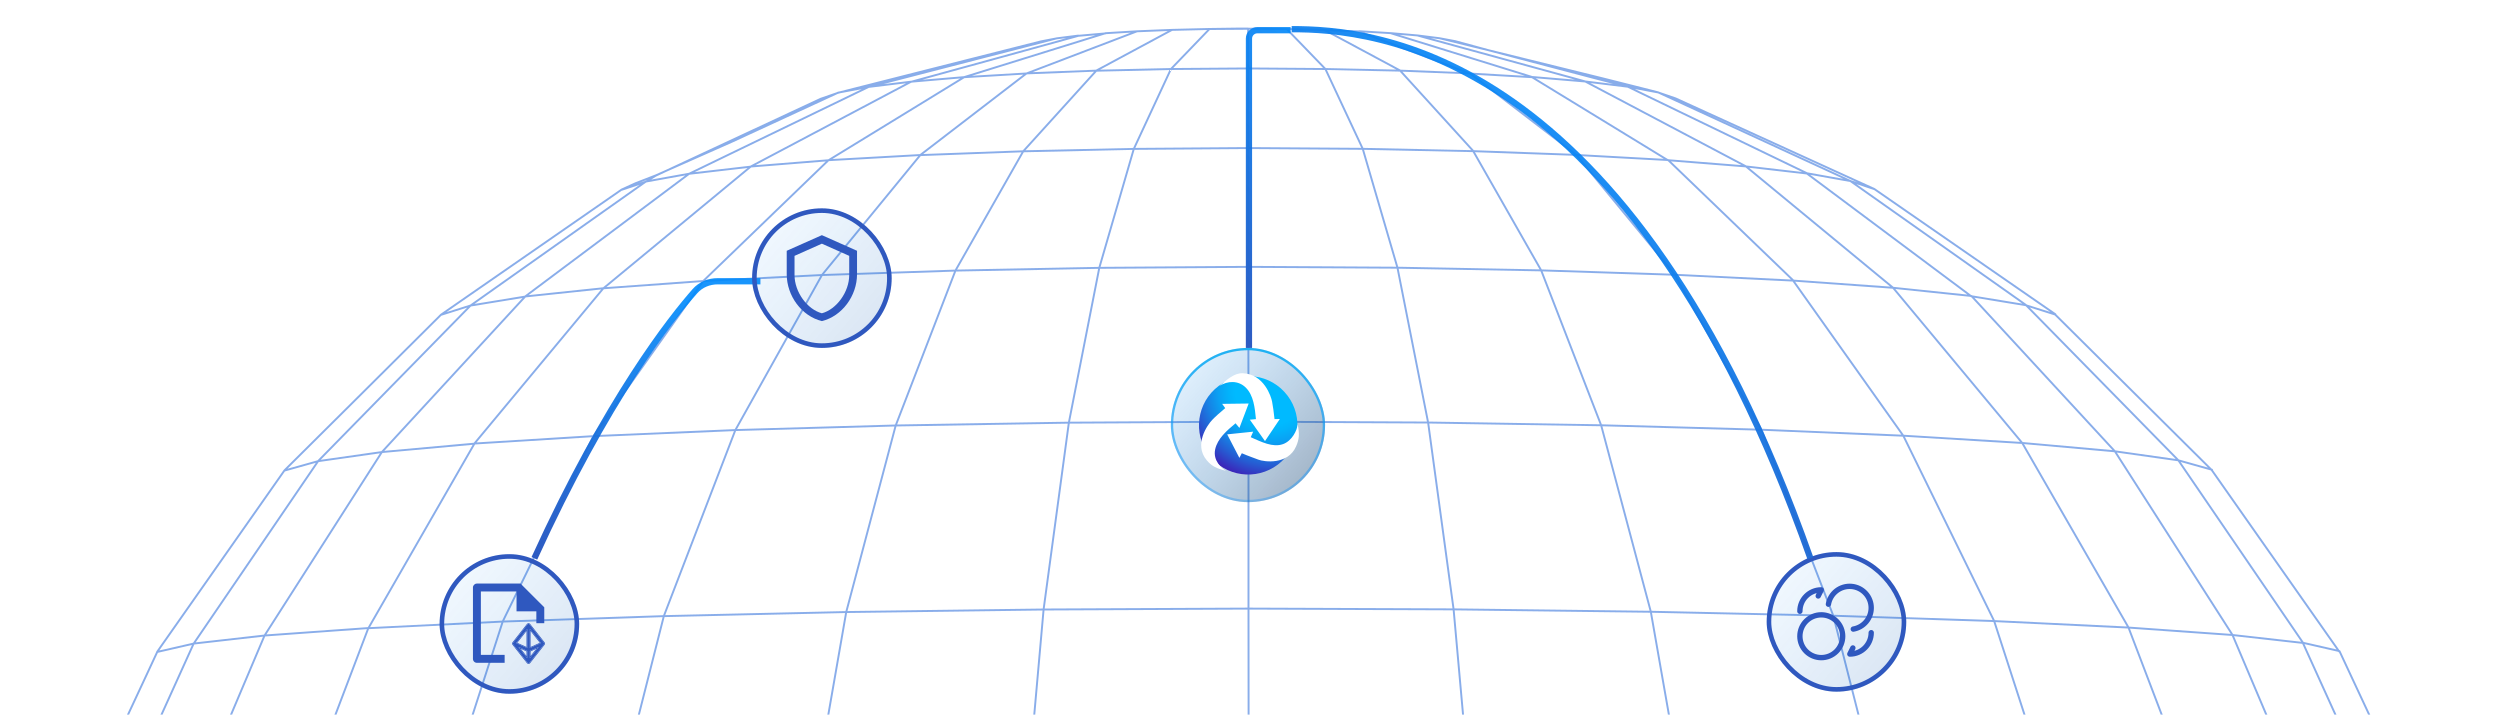 <svg width="1200" height="343" viewBox="0 0 1200 343" fill="none" xmlns="http://www.w3.org/2000/svg">
<g clip-path="url(#clip0_105_33246)">
<path d="M177.06 938.206L139.123 838.54L115.704 731.159M115.704 731.159L107.751 619.818L115.603 508.477L138.954 401.095L176.823 301.43M115.704 731.159L59.492 729.805L21.657 728.316L2.705 726.793M115.704 731.159L189.007 732.343L277.267 733.325L377.576 734.035L486.345 734.475L599.479 734.577L712.614 734.374L821.383 733.866L921.657 733.088L1009.88 732.039L1083.15 730.786L1139.33 729.399L1177.1 727.91L1196.05 725.575L1196.19 724.796M2.637 513.147L-6.737 619.987V620.765M691.361 1221.16L698.941 1219.74L714.712 1215.44L766.051 1201.87L781.753 1197.81M781.753 1197.81L796.306 1195.1L804.698 1192.23L842.974 1174.73L882.84 1156.49L893.67 1151.55L900.201 1148.57M781.753 1197.81L761.414 1200.28L754.003 1202.31L721.447 1211.28L680.937 1222.45M781.753 1197.81L806.628 1185.76L861.553 1159.16L867.78 1156.15L888.56 1152.43L908.899 1138.04L970.153 1094.73L972.691 1092.93L986.905 1088.47M986.567 150.832L978.817 145.485L899.829 90.83L888.187 86.904L867.408 83.181L861.08 80.135L806.323 53.705L781.347 41.623M781.347 41.623L761.008 39.119L753.495 37.054L721.108 28.188L682.596 17.629L680.531 17.053M781.347 41.623L795.9 44.364L804.292 47.241L842.805 64.805L883.551 83.384L893.196 87.784L899.829 90.796M781.347 41.623L765.475 37.528L714.441 24.093M1196.02 726.387L1196.19 724.83L1205.36 619.581V619.107L1196.15 514.331L1196.05 513.892L1195.95 512.707M1195.95 512.707L1195.71 511.861L1168.47 410.368L1168.16 409.285L1167.42 407.695L1128.43 324.273L1122.95 312.53L1105.45 308.537L1104.44 307.048L1045.62 220.953M1195.95 512.707L1196.12 514.331L1205.36 619.547V620.021M1045.62 220.953L1015.1 216.621L970.728 212.628L913.637 209.142L845.512 206.265L768.589 204.133L685.506 202.814L599.242 202.407L512.978 202.881L429.896 204.235L352.938 206.435M1045.62 220.953L1061.76 225.488M1045.62 220.953L972.353 146.331L969.781 144.503L908.628 101.321L888.153 86.87L875.158 80.88L795.9 44.33L788.556 42.469L777.286 39.626L769.469 37.663L714.441 24.093M599.479 1225.9V1225.76L599.513 1206.64V1168.33V1111.31V1036.89V947.208V845.241L599.445 734.644V619.581L599.378 504.551V393.988L599.276 292.056V202.441L599.174 128.09M599.174 128.09V71.066L599.107 32.824V13.737L599.039 13.703H595.249L580.527 13.906L562.557 14.346L527.192 33.365L526.177 33.907L492.741 35.227L441.74 74.416L397.678 76.887L337.608 134.825L284.814 209.345L241.327 298.283L208.906 398.726L188.905 507.191L182.17 619.784L188.973 732.377L209.041 840.841L241.53 941.285L285.085 1030.22L337.946 1104.74M599.174 128.09L670.751 128.496L739.755 129.782L803.819 131.88L860.707 134.689L913.603 209.176L957.192 298.079L989.714 398.489L1009.82 506.954L1016.65 619.547L1009.92 732.14L989.883 840.638L957.428 941.082L913.907 1030.05L861.08 1104.61L804.191 1107.45L756.947 1165.02L707.571 1166.84L672.443 1205.59L636.604 1206.41L599.513 1206.68L562.422 1206.41L526.583 1205.63L493.147 1204.34L463.163 1202.58L399.471 1163.56L398.05 1162.68L337.946 1104.74M599.174 128.09L527.598 128.564L458.56 129.884L394.497 132.016L337.574 134.892L289.62 138.378L227.654 212.966L183.253 216.993L152.694 221.359L93.944 307.488L92.928 308.977L48.663 406.781L21.487 511.59L12.35 619.987L21.555 728.384L48.798 833.193L93.132 930.963L127.109 934.754L176.959 938.239L227.925 1026.77L285.051 1030.22L353.175 1033.07L430.133 1035.16L513.215 1036.45L599.479 1036.86L685.743 1036.38L768.826 1035.03L845.749 1032.86L913.84 1029.99L970.932 1026.5L1021.86 937.935L1071.68 934.415L1105.62 930.625L1149.89 832.821L1177.06 727.978L1186.2 619.581L1177 511.184L1149.72 406.375L1105.39 308.604L1071.44 304.78L1021.63 301.227L957.158 298.113L879.896 295.541L792.38 293.646L697.689 292.496L599.276 292.123L500.863 292.563L406.138 293.782L318.589 295.744L241.293 298.35L176.789 301.531M337.946 1104.74L289.992 1101.33L227.993 1026.74L183.592 1022.81L127.921 935.87L127.177 934.72L85.28 835.968L59.458 729.839L50.727 619.919L59.391 510L85.145 403.837L126.974 305.085L127.718 303.9L183.321 216.96L252.122 142.304L289.687 138.344L360.384 79.932L397.712 76.92L399.133 76.04L462.79 37.054L492.775 35.261L494.331 34.651L542.049 16.444L545.771 15.023M337.946 1104.74L394.869 1107.55L442.113 1165.08L491.489 1166.88L526.583 1205.59L527.598 1206.13L562.963 1225.22M177.026 938.273L241.53 941.353L318.825 943.891L406.375 945.752L501.1 946.903L599.513 947.275L697.926 946.835L792.617 945.617L880.133 943.688L957.395 941.116L1021.86 938.003M1196.08 514.433L1195.95 513.621L1176.96 511.218L1139.2 509.661L1083.02 508.24L1009.75 506.988L921.522 505.972L821.247 505.228L712.478 504.788L599.344 504.653L486.209 504.856L377.44 505.397L277.132 506.209L188.871 507.292L115.569 508.612L59.357 510.067L21.521 511.624L2.57 513.249M1168.1 409.421L1149.69 406.442L1113.34 403.566L1059.56 400.892L989.646 398.557L905.582 396.628L810.147 395.207L706.759 394.327L599.242 394.056L491.725 394.395L388.304 395.342L292.868 396.831L208.77 398.828L138.818 401.231L85.009 403.938L48.629 406.848L30.185 409.86M30.32 830.384L48.764 833.295L85.145 836.104L138.954 838.709L208.906 841.011L293.004 842.906L388.439 844.293L491.861 845.139L599.378 845.41L706.894 845.072L810.282 844.158L905.684 842.703L989.748 840.774L1059.67 838.439L1113.44 835.799L1149.79 832.956L1168.2 830.012M652.713 1224.68L656.436 1223.26L704.221 1204.98L705.778 1204.41L735.728 1202.65L799.453 1163.59L800.874 1162.72L838.169 1159.74L908.865 1101.29L946.396 1097.37L1015.2 1022.71L1045.72 1018.41L1104.47 932.249L1105.49 930.76L1122.98 926.801M1122.78 312.699L1121.26 310.5L1078.62 249.82L1061.63 225.623L1059.02 223.017L1021.05 185.317L986.465 150.967L972.251 146.466L946.125 142.168L944.298 140.781L867.307 83.283L837.864 79.865L800.57 76.887L799.115 76.007L735.39 37.054L705.439 35.294L703.882 34.685L656.131 16.546L652.341 15.091L635.521 14.414M530.576 16.038L517.615 17.189L477.072 28.357L440.217 38.476L437.138 39.322L436.055 39.897L362.177 78.985L360.248 80L330.772 83.418L253.848 140.984L252.021 142.371L225.861 146.669L152.66 221.359L136.483 225.894M667.942 1223.6L689.398 1216.93L730.144 1204.24L735.863 1202.45L761.38 1200.28L762.43 1199.74L836.375 1160.58L838.304 1159.57L867.747 1156.15L944.704 1098.55L946.531 1097.2L972.657 1092.93L1045.86 1018.21L1062 1013.74M1021.9 937.901L1059.8 838.236L1083.15 730.854L1091 619.513L1083.05 508.172L1059.63 400.791L1021.66 301.159L970.695 212.662L908.662 138.107L837.898 79.763L835.969 78.748L762.091 39.728L760.94 39.119L735.39 36.953L729.603 35.159L688.992 22.57L667.468 15.903L652.341 14.989M517.615 17.087L507.191 18.407L447.324 33.873L421.3 40.608L416.866 41.758L391.958 53.806L333.479 82.098L330.839 83.384L310.026 87.141L289.653 101.524L228.467 144.808L225.895 146.635L211.647 151.136M714.441 24.093L690.921 18.34M714.441 24.093L698.502 19.761L690.921 18.34M690.921 18.34L680.497 17.02L667.536 15.903M507.259 18.407L499.678 19.862L450.201 32.384L420.961 39.795L409.624 42.672L402.314 44.533L393.887 47.444L314.798 84.298L310.094 87.175L298.419 91.1M298.791 1148.84L310.466 1152.73L315.238 1155.64L394.327 1192.43L402.754 1195.31L417.34 1198.01L421.706 1199.13L433.009 1202.04L484.415 1215.61L500.118 1219.87L507.699 1221.3M636.063 1225.19L671.495 1206.1L672.511 1205.56L705.947 1204.24L757.015 1164.98L801.044 1162.55L861.147 1104.57L909.068 1101.12L971.033 1026.5L1015.4 1022.54L1071.04 935.566L1071.78 934.415L1113.61 835.63L1139.36 729.467L1148.03 619.547L1139.3 509.627L1113.48 403.498L1071.58 304.746L1070.83 303.562L1015.16 216.655L946.294 142.067L908.763 138.141L860.843 134.689L800.705 76.819L756.676 74.382L705.608 35.227L672.172 33.907L671.157 33.365L635.724 14.346L617.754 13.94L602.999 13.771H599.174H598.938M352.972 206.435L318.656 295.677L293.038 396.763L277.199 506.108L271.852 619.75L277.267 733.392L293.173 842.77L318.893 943.857L353.277 1033.1L394.903 1107.59L458.966 1109.65M352.972 206.435L394.564 131.982L441.74 74.45L491.116 72.623L544.181 71.472L599.141 71.066L654.1 71.438L707.165 72.555L739.755 129.748L768.555 204.133L792.38 293.578L810.215 395.105L821.281 505.126L825.038 619.513L821.349 733.934L810.384 843.989L792.617 945.583L768.86 1035.06L740.128 1109.52L707.571 1166.81L654.507 1167.93L599.547 1168.33L544.587 1167.99L491.522 1166.91L458.966 1109.65M352.972 206.435L284.848 209.345L227.756 212.899L176.857 301.464L127.008 305.051L93.03 308.909L75.466 312.936L70.119 324.443L31.065 408.134L30.32 409.725L30.117 410.537L2.874 512.335L2.637 513.181L2.367 514.805L-6.737 619.276V620.055L2.536 725.71L2.705 726.861L2.908 727.673L30.253 829.538L30.456 830.316L31.166 831.873L70.322 915.667L75.669 927.071L77.192 929.237L120.07 990.255L136.856 1014.15L139.428 1016.72L177.669 1054.69L212.019 1088.84M458.966 1109.65L528.004 1110.94L599.581 1111.34L671.157 1110.87L740.161 1109.55L804.225 1107.42L845.851 1032.9L880.2 943.62L905.853 842.534L921.691 733.155L927.038 619.513L921.623 505.905L905.684 396.56L879.964 295.507L845.546 206.299L803.886 131.846L756.609 74.348L707.233 72.555L672.071 33.907L636.232 33.129L599.141 32.858L562.05 33.129M458.966 1109.65L430.2 1035.2L406.409 945.719L388.608 844.158L377.576 734.103L373.819 619.682L377.508 505.296L388.473 395.274L406.206 293.714L429.929 204.269L458.628 129.85L491.15 72.623L526.211 33.941L562.05 33.129M562.05 33.129L580.527 13.94L598.836 13.805H599.005H599.107H599.31L617.652 13.94L636.198 33.129L654.134 71.472L670.785 128.496L685.506 202.881L697.723 292.462L706.861 394.293L712.546 504.72L714.509 619.615L712.648 734.509L707.03 844.97L697.96 946.835L685.811 1036.48L671.123 1110.94L654.507 1168.03L636.604 1206.47L618.059 1225.73L599.615 1225.86L599.479 1226L593.184 1225.9L580.934 1225.73L562.963 1225.32L546.144 1224.65L531.016 1223.73L518.055 1222.62L507.631 1221.33L484.348 1215.64L428.813 1201.94L421.435 1200.08L409.861 1197.17L402.653 1195.34L323.259 1158.69L315.17 1155.64L305.255 1151.82L298.757 1148.84L242.782 1110.12L216.046 1091.61L212.019 1088.84M562.05 33.129L544.215 71.506L527.666 128.53L513.046 202.915L500.931 292.496L491.895 394.327L486.311 504.754L484.449 619.648L486.378 734.543L492.03 845.004L501.167 946.869L513.351 1036.48L528.038 1110.9L544.655 1167.99L562.523 1206.41L581.035 1225.66L599.411 1225.8L599.547 1225.93L605.841 1225.83L618.092 1225.63L636.063 1225.22L652.882 1224.54L668.01 1223.63L680.971 1222.51L691.395 1221.23L714.746 1215.51L770.213 1201.77L777.625 1199.91L789.131 1197L796.339 1195.17L875.733 1158.48L888.593 1152.53L900.235 1148.64L979.291 1093.85L986.939 1088.53L1021.39 1054.25L1059.46 1016.38L1062.03 1013.81L1078.96 989.713L1121.66 928.865L1123.19 926.699L1128.64 915.024L1167.62 831.433L1168.33 829.877L1168.6 828.827L1195.78 727.233L1195.98 726.421L1196.08 725.338L1196.22 724.864L1205.36 619.852L1205.29 619.615H1186.24L1147.96 619.547H1091H1016.62H926.97H825.038H714.441L599.411 619.615H484.348L373.751 619.716L271.785 619.784L182.103 619.852L107.684 619.919L50.659 619.987H12.418L-6.703 620.089L-6.805 620.495L2.4 725.372L2.603 726.116L2.671 726.895M212.019 1088.84L226.267 1093.27L228.805 1095.06L290.161 1138.42L310.399 1152.73L331.212 1156.42L333.818 1157.67L392.432 1186L417.239 1197.98L437.578 1200.45L440.59 1201.3L477.546 1211.45L518.021 1222.58M136.788 1014.11L152.965 1018.58L226.199 1093.24L252.359 1097.47L254.187 1098.82L331.178 1156.39L360.654 1159.77L362.55 1160.79L436.563 1199.94L437.544 1200.45L463.095 1202.58L465.261 1203.26L509.56 1217.03L530.949 1223.66M75.669 927.004L93.233 930.929L94.248 932.385L153.066 1018.51L183.626 1022.78L252.461 1097.4L290.026 1101.29L360.756 1159.7L398.084 1162.65L442.147 1165.05L493.181 1204.27L494.737 1204.85L542.556 1223.09L546.245 1224.48M562.591 14.346L545.771 15.023M545.771 15.023L530.644 15.937L509.188 22.604L464.99 36.344L462.79 37.02L437.239 39.22L416.9 41.724L402.314 44.466L351.382 67.986L314.764 84.197L304.984 87.987L298.385 90.999L242.308 129.85L215.776 148.226L211.681 151.069L177.229 185.351L139.157 223.187L136.551 225.792L119.698 249.82L76.955 310.703L75.432 312.902" stroke="#89ADEA" stroke-width="0.933" stroke-linecap="round" stroke-linejoin="round"/>
<g filter="url(#filter0_b_105_33246)">
<rect x="562" y="167.001" width="74.036" height="74.036" rx="37.018" fill="url(#paint0_linear_105_33246)" fill-opacity="0.8"/>
<rect x="562.563" y="167.564" width="72.911" height="72.911" rx="36.455" stroke="url(#paint1_linear_105_33246)" stroke-width="1.125"/>
</g>
<path d="M615.158 221.506C624.755 212.653 625.365 197.704 616.52 188.116C607.675 178.527 592.725 177.931 583.129 186.783C573.532 195.636 572.922 210.585 581.767 220.174C590.612 229.762 605.562 230.359 615.158 221.506Z" fill="url(#paint2_radial_105_33246)"/>
<g filter="url(#filter1_d_105_33246)">
<path d="M587.281 223.923C585.412 222.894 580.895 219.101 582.088 213.582C583.197 208.446 587.676 204.572 591.867 201.083L593.726 203.316L598.163 191.598L585.448 191.768L586.913 193.807C584.405 195.894 582.16 197.893 580.614 199.517C578.456 201.777 571.685 211.203 578.005 218.796C580.492 221.785 582.818 222.757 587.281 223.929V223.923Z" fill="white"/>
</g>
<g filter="url(#filter2_d_105_33246)">
<path d="M587.576 184.279C591.202 181.962 596.401 181.511 600.072 185.158C603.824 188.889 604.422 194.85 604.945 200.278L602.012 200.559L609.286 210.825L616.413 200.216L613.868 200.278C613.555 197.029 613.085 194.063 612.691 191.857C612.296 189.648 608.849 178.596 598.539 178.252C594.598 178.121 591.107 181.245 587.576 184.279Z" fill="white"/>
</g>
<g filter="url(#filter3_d_105_33246)">
<path d="M622.26 205.791C622.06 208.61 619.578 213.686 615.294 215.25C610.353 217.052 604.757 214.138 599.758 211.955L600.921 209.292L588.455 210.583L594.308 221.868L595.474 219.644C598.467 220.951 601.316 221.895 603.402 222.714C606.156 223.791 617.575 225.396 621.528 216.341C623.085 212.777 623.214 210.302 622.26 205.788V205.791Z" fill="white"/>
</g>
<path d="M599.5 167V18.5C599.5 16.291 601.291 14.5 603.5 14.5H619.5" stroke="url(#paint3_linear_105_33246)" stroke-width="3"/>
<g filter="url(#filter4_b_105_33246)">
<rect x="211" y="266" width="67" height="67" rx="33.5" fill="url(#paint4_linear_105_33246)" fill-opacity="0.3"/>
<rect x="212.104" y="267.104" width="64.791" height="64.791" rx="32.396" stroke="#2F58BF" stroke-width="2.209"/>
</g>
<path d="M261.25 291.522V299.13H257.446V293.424H247.936V283.914H230.818V314.347H242.23V318.151H228.902C228.402 318.151 227.922 317.952 227.568 317.598C227.213 317.244 227.014 316.764 227.014 316.264V281.997C227.014 280.976 227.868 280.11 228.919 280.11H249.832L261.25 291.522Z" fill="#2F58BF"/>
<path d="M261.116 308.518L254.193 299.707C254.134 299.632 254.059 299.571 253.973 299.53C253.887 299.488 253.793 299.467 253.698 299.467C253.603 299.467 253.509 299.488 253.423 299.53C253.337 299.571 253.262 299.632 253.203 299.707L246.281 308.518C246.193 308.629 246.146 308.765 246.146 308.906C246.146 309.047 246.193 309.184 246.281 309.295L253.203 318.106C253.262 318.181 253.337 318.241 253.423 318.283C253.509 318.325 253.603 318.346 253.698 318.346C253.793 318.346 253.887 318.325 253.973 318.283C254.059 318.241 254.134 318.181 254.193 318.106L261.116 309.295C261.203 309.184 261.25 309.047 261.25 308.906C261.25 308.765 261.203 308.629 261.116 308.518ZM254.327 301.915L259.631 308.665L254.327 311.076V301.915ZM253.069 311.076L247.765 308.665L253.069 301.915V311.076ZM253.069 312.458V315.898L248.866 310.548L253.069 312.458ZM254.327 312.458L258.531 310.547L254.327 315.897V312.458Z" fill="#2F58BF"/>
<path fill-rule="evenodd" clip-rule="evenodd" d="M261.38 308.311C261.513 308.48 261.586 308.69 261.586 308.906C261.586 309.122 261.513 309.332 261.38 309.502L254.457 318.313C254.367 318.428 254.251 318.521 254.12 318.585C253.988 318.649 253.844 318.682 253.698 318.682C253.552 318.682 253.408 318.649 253.276 318.585C253.145 318.521 253.03 318.428 252.939 318.313L246.017 309.502C245.883 309.332 245.811 309.122 245.811 308.906C245.811 308.69 245.883 308.48 246.017 308.311L252.939 299.5C253.03 299.385 253.145 299.292 253.276 299.228C253.408 299.164 253.552 299.131 253.698 299.131C253.844 299.131 253.988 299.164 254.12 299.228C254.251 299.292 254.367 299.385 254.457 299.5L261.38 308.311ZM253.203 299.707C253.262 299.632 253.337 299.571 253.423 299.53C253.509 299.488 253.603 299.467 253.698 299.467C253.793 299.467 253.887 299.488 253.973 299.53C254.059 299.571 254.134 299.632 254.193 299.707L261.116 308.518C261.203 308.629 261.25 308.765 261.25 308.906C261.25 309.047 261.203 309.184 261.116 309.295L254.193 318.106C254.134 318.181 254.059 318.241 253.973 318.283C253.887 318.325 253.793 318.346 253.698 318.346C253.603 318.346 253.509 318.325 253.423 318.283C253.337 318.241 253.262 318.181 253.203 318.106L246.281 309.295C246.193 309.184 246.146 309.047 246.146 308.906C246.146 308.765 246.193 308.629 246.281 308.518L253.203 299.707ZM254.327 301.915V311.076L259.631 308.665L254.327 301.915ZM254.663 302.886L259.103 308.536L254.663 310.555V302.886ZM253.069 311.076V301.915L247.765 308.665L253.069 311.076ZM252.733 310.555V302.886L248.293 308.536L252.733 310.555ZM252.733 312.674L249.98 311.423L252.733 314.927V312.674ZM253.069 312.458L248.866 310.548L253.069 315.898V312.458ZM254.663 312.674V314.926L257.416 311.423L254.663 312.674ZM254.327 312.458V315.897L258.531 310.547L254.327 312.458Z" fill="#2F58BF"/>
<path d="M256.5 268C291.546 191.138 322.468 152.341 333.602 139.734C336.361 136.61 340.327 135.001 344.494 135C349.127 135 356.105 135 365 135" stroke="url(#paint5_linear_105_33246)" stroke-width="3"/>
<g filter="url(#filter5_b_105_33246)">
<rect x="361" y="100" width="67" height="67" rx="33.5" fill="url(#paint6_linear_105_33246)" fill-opacity="0.3"/>
<rect x="362.104" y="101.104" width="64.791" height="64.791" rx="32.396" stroke="#2F58BF" stroke-width="2.209"/>
</g>
<path d="M411.375 131.625C411.375 142.031 404.175 151.763 394.5 154.125C384.825 151.763 377.625 142.031 377.625 131.625V120.375L394.5 112.875L411.375 120.375V131.625ZM394.5 150.375C401.531 148.5 407.625 140.138 407.625 132.038V122.812L394.5 116.963L381.375 122.812V132.038C381.375 140.138 387.469 148.5 394.5 150.375Z" fill="#2F58BF"/>
<g filter="url(#filter6_b_105_33246)">
<rect x="848" y="265" width="67" height="67" rx="33.5" fill="url(#paint7_linear_105_33246)" fill-opacity="0.3"/>
<rect x="849.104" y="266.104" width="64.791" height="64.791" rx="32.396" stroke="#2F58BF" stroke-width="2.209"/>
</g>
<path d="M877.64 290.028C878.08 287.476 879.461 285.181 881.511 283.598C883.56 282.015 886.129 281.258 888.709 281.476C891.29 281.695 893.695 282.873 895.449 284.778C897.203 286.684 898.179 289.177 898.184 291.767C898.184 294.209 897.319 296.573 895.744 298.439C894.169 300.306 891.985 301.555 889.578 301.966M863.943 293.406C863.943 287.727 868.537 283.133 874.216 283.133L872.748 286.068M898.184 303.678C898.184 309.357 893.59 313.95 887.912 313.95L889.379 311.015M874.216 315.662C876.94 315.662 879.553 314.58 881.479 312.653C883.405 310.727 884.488 308.114 884.488 305.39C884.488 302.665 883.405 300.053 881.479 298.126C879.553 296.2 876.94 295.118 874.216 295.118C871.491 295.118 868.878 296.2 866.952 298.126C865.026 300.053 863.943 302.665 863.943 305.39C863.943 308.114 865.026 310.727 866.952 312.653C868.878 314.58 871.491 315.662 874.216 315.662Z" stroke="#2F58BF" stroke-width="2.568" stroke-linecap="round" stroke-linejoin="round"/>
<path d="M620 14C657.966 14 782 22 869 268" stroke="url(#paint8_linear_105_33246)" stroke-width="3"/>
</g>
<defs>
<filter id="filter0_b_105_33246" x="555.406" y="160.407" width="87.225" height="87.224" filterUnits="userSpaceOnUse" color-interpolation-filters="sRGB">
<feFlood flood-opacity="0" result="BackgroundImageFix"/>
<feGaussianBlur in="BackgroundImageFix" stdDeviation="3.297"/>
<feComposite in2="SourceAlpha" operator="in" result="effect1_backgroundBlur_105_33246"/>
<feBlend mode="normal" in="SourceGraphic" in2="effect1_backgroundBlur_105_33246" result="shape"/>
</filter>
<filter id="filter1_d_105_33246" x="574.775" y="191.598" width="26.376" height="36.217" filterUnits="userSpaceOnUse" color-interpolation-filters="sRGB">
<feFlood flood-opacity="0" result="BackgroundImageFix"/>
<feColorMatrix in="SourceAlpha" type="matrix" values="0 0 0 0 0 0 0 0 0 0 0 0 0 0 0 0 0 0 127 0" result="hardAlpha"/>
<feOffset dx="1.196" dy="2.093"/>
<feGaussianBlur stdDeviation="0.897"/>
<feColorMatrix type="matrix" values="0 0 0 0 0.137 0 0 0 0 0.122 0 0 0 0 0.125 0 0 0 0.3 0"/>
<feBlend mode="normal" in2="BackgroundImageFix" result="effect1_dropShadow_105_33246"/>
<feBlend mode="normal" in="SourceGraphic" in2="effect1_dropShadow_105_33246" result="shape"/>
</filter>
<filter id="filter2_d_105_33246" x="584.288" y="177.949" width="32.124" height="34.969" filterUnits="userSpaceOnUse" color-interpolation-filters="sRGB">
<feFlood flood-opacity="0" result="BackgroundImageFix"/>
<feColorMatrix in="SourceAlpha" type="matrix" values="0 0 0 0 0 0 0 0 0 0 0 0 0 0 0 0 0 0 127 0" result="hardAlpha"/>
<feOffset dx="-2.093" dy="0.897"/>
<feGaussianBlur stdDeviation="0.598"/>
<feColorMatrix type="matrix" values="0 0 0 0 0.137 0 0 0 0 0.122 0 0 0 0 0.125 0 0 0 0.2 0"/>
<feBlend mode="normal" in2="BackgroundImageFix" result="effect1_dropShadow_105_33246"/>
<feBlend mode="normal" in="SourceGraphic" in2="effect1_dropShadow_105_33246" result="shape"/>
</filter>
<filter id="filter3_d_105_33246" x="587.857" y="202.5" width="36.8" height="21.061" filterUnits="userSpaceOnUse" color-interpolation-filters="sRGB">
<feFlood flood-opacity="0" result="BackgroundImageFix"/>
<feColorMatrix in="SourceAlpha" type="matrix" values="0 0 0 0 0 0 0 0 0 0 0 0 0 0 0 0 0 0 127 0" result="hardAlpha"/>
<feOffset dx="0.598" dy="-2.093"/>
<feGaussianBlur stdDeviation="0.598"/>
<feColorMatrix type="matrix" values="0 0 0 0 0.137 0 0 0 0 0.122 0 0 0 0 0.125 0 0 0 0.2 0"/>
<feBlend mode="normal" in2="BackgroundImageFix" result="effect1_dropShadow_105_33246"/>
<feBlend mode="normal" in="SourceGraphic" in2="effect1_dropShadow_105_33246" result="shape"/>
</filter>
<filter id="filter4_b_105_33246" x="205.033" y="260.033" width="78.934" height="78.934" filterUnits="userSpaceOnUse" color-interpolation-filters="sRGB">
<feFlood flood-opacity="0" result="BackgroundImageFix"/>
<feGaussianBlur in="BackgroundImageFix" stdDeviation="2.984"/>
<feComposite in2="SourceAlpha" operator="in" result="effect1_backgroundBlur_105_33246"/>
<feBlend mode="normal" in="SourceGraphic" in2="effect1_backgroundBlur_105_33246" result="shape"/>
</filter>
<filter id="filter5_b_105_33246" x="355.033" y="94.033" width="78.934" height="78.934" filterUnits="userSpaceOnUse" color-interpolation-filters="sRGB">
<feFlood flood-opacity="0" result="BackgroundImageFix"/>
<feGaussianBlur in="BackgroundImageFix" stdDeviation="2.984"/>
<feComposite in2="SourceAlpha" operator="in" result="effect1_backgroundBlur_105_33246"/>
<feBlend mode="normal" in="SourceGraphic" in2="effect1_backgroundBlur_105_33246" result="shape"/>
</filter>
<filter id="filter6_b_105_33246" x="842.033" y="259.033" width="78.934" height="78.934" filterUnits="userSpaceOnUse" color-interpolation-filters="sRGB">
<feFlood flood-opacity="0" result="BackgroundImageFix"/>
<feGaussianBlur in="BackgroundImageFix" stdDeviation="2.984"/>
<feComposite in2="SourceAlpha" operator="in" result="effect1_backgroundBlur_105_33246"/>
<feBlend mode="normal" in="SourceGraphic" in2="effect1_backgroundBlur_105_33246" result="shape"/>
</filter>
<linearGradient id="paint0_linear_105_33246" x1="562" y1="167.001" x2="668.612" y2="257.695" gradientUnits="userSpaceOnUse">
<stop stop-color="#008AFC" stop-opacity="0.1"/>
<stop offset="0.896" stop-color="#0D1A33" stop-opacity="0.6"/>
</linearGradient>
<linearGradient id="paint1_linear_105_33246" x1="599.018" y1="167.001" x2="599.018" y2="241.037" gradientUnits="userSpaceOnUse">
<stop stop-color="#1FB2F3"/>
<stop offset="1" stop-color="#008AFC" stop-opacity="0.3"/>
</linearGradient>
<radialGradient id="paint2_radial_105_33246" cx="0" cy="0" r="1" gradientUnits="userSpaceOnUse" gradientTransform="translate(610.069 186.822) rotate(1.29) scale(45.21)">
<stop stop-color="#00BAFF"/>
<stop offset="0.38" stop-color="#00BAFF"/>
<stop offset="0.45" stop-color="#02B3FB"/>
<stop offset="0.56" stop-color="#0AA1F3"/>
<stop offset="0.68" stop-color="#1683E5"/>
<stop offset="0.82" stop-color="#2759D1"/>
<stop offset="0.97" stop-color="#3C24B8"/>
<stop offset="1" stop-color="#4218B2"/>
</radialGradient>
<linearGradient id="paint3_linear_105_33246" x1="626" y1="14.5" x2="532.556" y2="104.69" gradientUnits="userSpaceOnUse">
<stop stop-color="#008AFC" stop-opacity="0.9"/>
<stop offset="1" stop-color="#2F58BF"/>
</linearGradient>
<linearGradient id="paint4_linear_105_33246" x1="211" y1="266" x2="307.48" y2="348.075" gradientUnits="userSpaceOnUse">
<stop stop-color="#008AFC" stop-opacity="0.14"/>
<stop offset="0.896" stop-color="#05338C" stop-opacity="0.6"/>
</linearGradient>
<linearGradient id="paint5_linear_105_33246" x1="310.75" y1="135" x2="250.5" y2="271.5" gradientUnits="userSpaceOnUse">
<stop stop-color="#008AFC" stop-opacity="0.9"/>
<stop offset="1" stop-color="#2F58BF"/>
</linearGradient>
<linearGradient id="paint6_linear_105_33246" x1="361" y1="100" x2="457.48" y2="182.075" gradientUnits="userSpaceOnUse">
<stop stop-color="#008AFC" stop-opacity="0.14"/>
<stop offset="0.896" stop-color="#05338C" stop-opacity="0.6"/>
</linearGradient>
<linearGradient id="paint7_linear_105_33246" x1="848" y1="265" x2="944.48" y2="347.075" gradientUnits="userSpaceOnUse">
<stop stop-color="#008AFC" stop-opacity="0.14"/>
<stop offset="0.896" stop-color="#05338C" stop-opacity="0.6"/>
</linearGradient>
<linearGradient id="paint8_linear_105_33246" x1="809.339" y1="74.476" x2="702.243" y2="244.219" gradientUnits="userSpaceOnUse">
<stop stop-color="#008AFC" stop-opacity="0.9"/>
<stop offset="1" stop-color="#2F58BF"/>
</linearGradient>
<clipPath id="clip0_105_33246">
<rect width="1199.3" height="544" rx="16" fill="white"/>
</clipPath>
</defs>
</svg>
